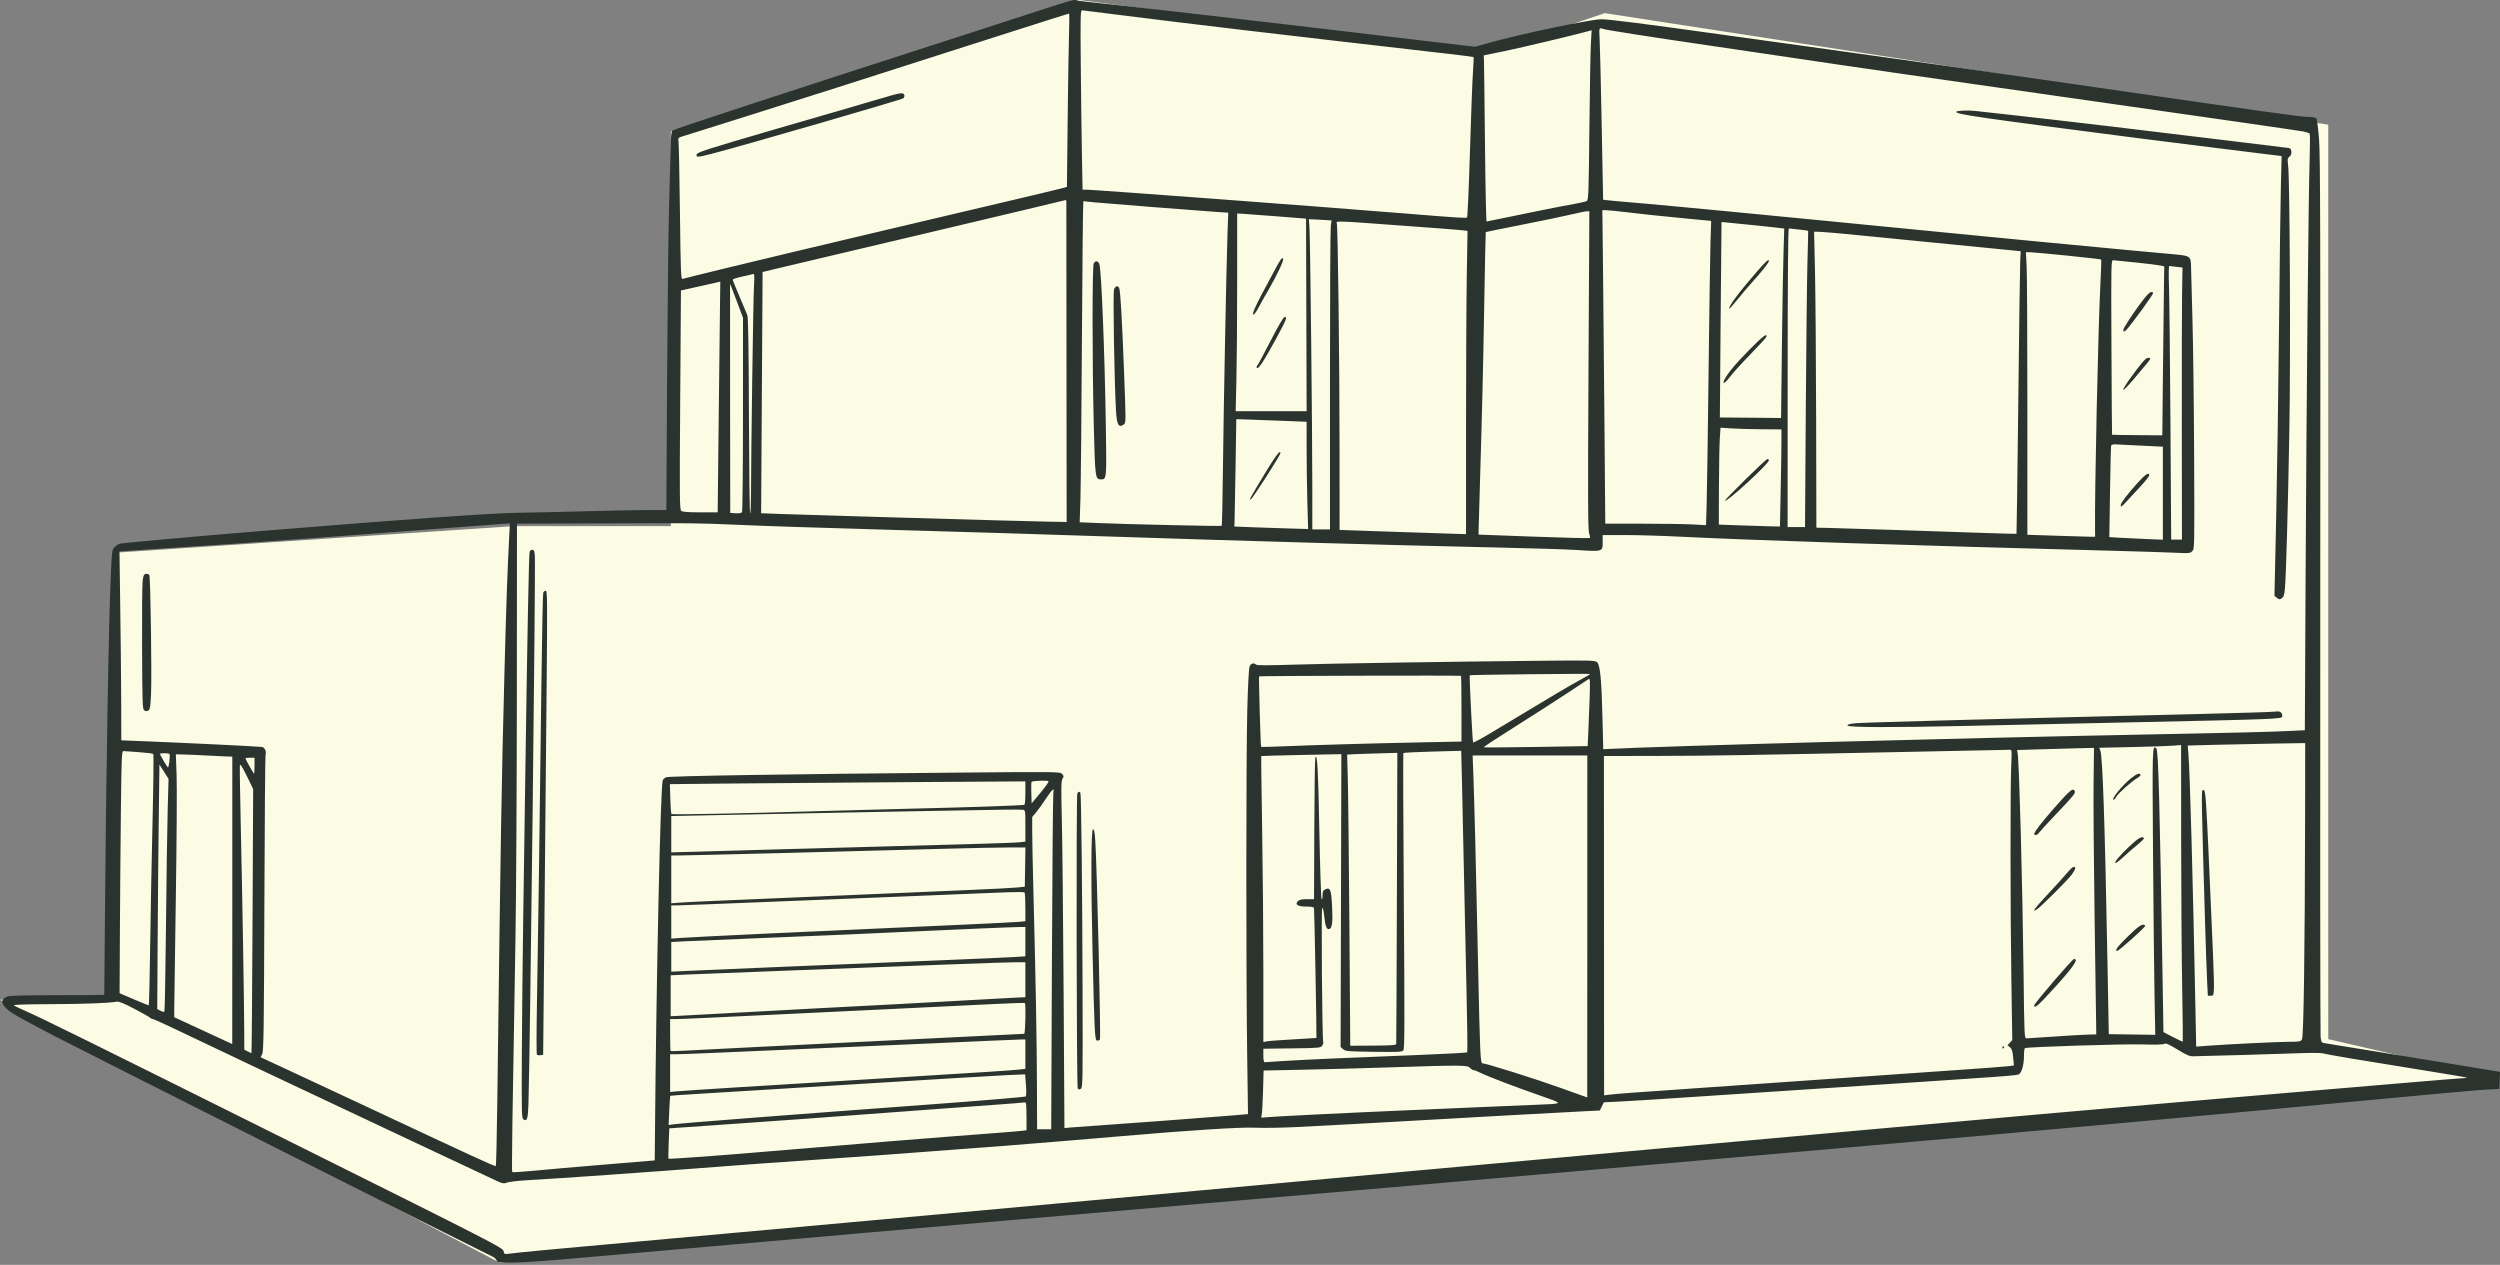 <?xml version="1.0" encoding="UTF-8"?> <svg xmlns="http://www.w3.org/2000/svg" width="1091" height="552" viewBox="0 0 1091 552" fill="none"><rect x="0" y="0" width="1091" height="552" fill="#808080" stroke="none"/><path d="M292.762 229.616V57.403L470.716 0L648.669 22.962L700.333 5.74L1016.06 54.422V453.493L1090.68 470.715L218.137 551.081L0 436.272H45.923L51.664 241.097L223.877 229.616H292.762Z" fill="#FCFCE4"></path><path fill-rule="evenodd" clip-rule="evenodd" d="M469.876 0.168C469.99 0.275 473.661 0.736 478.034 1.192C496.117 3.076 550.632 9.358 601.266 15.392C617.39 17.314 633.546 19.227 637.169 19.644L643.754 20.403L650.088 18.63C663.999 14.733 694.189 8.401 698.859 8.401C702.144 8.401 717.62 10.372 751.33 15.081C763.902 16.838 784.697 19.727 797.542 21.502C829.487 25.917 871.599 31.879 904.624 36.662C991.956 49.312 1004.31 51.038 1007.55 51.039C1009.18 51.04 1010.56 51.299 1010.85 51.66C1011.13 52.002 1011.66 56.073 1012.03 60.709C1012.58 67.618 1012.67 103.459 1012.56 259.527C1012.48 364.241 1012.55 451.07 1012.71 452.481C1013 454.992 1013.05 455.051 1014.84 455.298C1015.85 455.437 1033.4 458.298 1053.84 461.656L1091 467.761L1090.86 471.482L1090.71 475.202L1084.75 475.519C1081.47 475.693 1062.02 477.429 1041.52 479.376C1001.41 483.186 971.761 485.939 928.973 489.827C878.576 494.407 860.822 495.989 800.772 501.254C788.337 502.344 767.989 504.13 755.554 505.222C734.827 507.041 643.236 515.02 622.135 516.845C617.216 517.27 603.017 518.499 590.582 519.575C578.147 520.652 548.408 523.215 524.494 525.271C453.754 531.354 393.864 536.544 372.442 538.447C366.293 538.993 356.231 539.884 350.081 540.426C343.932 540.968 330.181 542.182 319.522 543.123C308.863 544.065 296.118 545.182 291.199 545.605C268.942 547.52 261.813 548.142 245.235 549.621C237.446 550.316 227.943 550.924 224.117 550.973C217.54 551.055 217.136 551.005 216.713 550.045C216.467 549.488 215.797 548.808 215.222 548.535C208.244 545.22 33.345 457.142 23.368 451.919C4.866 442.232 3.283 441.259 1.405 438.422C0.457 436.989 1.208 435.576 3.307 434.846C4.358 434.481 11.643 434.298 25.181 434.298C36.346 434.298 45.494 434.243 45.51 434.174C45.526 434.106 45.636 420.887 45.754 404.798C46.224 340.855 47.445 269.892 48.437 248.97C48.843 240.394 48.93 239.838 50.031 238.766C50.671 238.143 51.589 237.489 52.071 237.313C53.035 236.962 83.629 234.214 116.537 231.524C175.543 226.699 214.006 223.967 225.359 223.794C232.328 223.687 246.192 223.374 256.167 223.098C266.142 222.821 278.014 222.594 282.549 222.592L290.795 222.589L291.113 166.439C291.289 135.557 291.665 101.923 291.949 91.697C292.234 81.471 292.543 69.566 292.636 65.241C292.766 59.234 292.968 57.275 293.493 56.939C294.72 56.157 343.979 40.014 418.157 16.086C432.232 11.546 449.139 6.063 455.729 3.902C466.708 0.302 469.294 -0.381 469.876 0.168ZM489.711 6.677C519.224 10.421 553.886 14.515 632.265 23.513C638.11 24.183 642.971 24.812 643.068 24.908C643.165 25.005 643.036 28.079 642.782 31.741C642.527 35.402 641.941 51.004 641.478 66.411C641.016 81.818 640.456 94.624 640.233 94.869C639.864 95.273 636.704 95.075 613.44 93.186C576.416 90.179 477.306 82.772 474.104 82.772H472.434L472.137 66.782C471.973 57.988 471.751 40.363 471.644 27.614C471.466 6.443 471.519 4.441 472.257 4.5C472.701 4.536 480.556 5.515 489.711 6.677ZM466.543 14.227C466.381 18.795 466.105 35.807 465.93 52.032L465.611 81.533L463.624 82.119C462.53 82.442 449.561 85.535 434.803 88.993C420.045 92.45 398.132 97.621 386.107 100.482C374.082 103.344 356.864 107.428 347.845 109.56C331.848 113.34 299.439 121.218 297.863 121.711C297.15 121.933 297.039 119.097 296.725 92.572C296.533 76.411 296.252 62.491 296.101 61.639C295.825 60.091 295.827 60.09 299.474 59.007C301.482 58.411 314.752 54.238 328.963 49.733C343.175 45.228 359.386 40.091 364.989 38.317C370.591 36.543 382.442 32.749 391.324 29.886C400.207 27.022 409.933 23.906 412.94 22.961C415.946 22.015 429.156 17.795 442.294 13.582C455.433 9.369 466.33 5.922 466.51 5.922C466.691 5.922 466.705 9.659 466.543 14.227ZM699.445 12.569C699.827 12.939 717.806 15.759 747.106 20.043C763.094 22.381 779.753 24.839 784.126 25.505C801.592 28.166 847.585 34.794 923.52 45.592C967.391 51.831 1004.26 57.154 1005.44 57.42C1006.63 57.685 1007.75 58.089 1007.94 58.315C1008.13 58.541 1008.11 63.973 1007.91 70.386C1007.39 87.201 1006.54 175.061 1006.16 252.159L1005.83 318.665L999.823 318.96C990.43 319.422 977.353 319.748 936.675 320.535C850.71 322.199 726.897 325.537 700.894 326.891L699.652 326.956L699.321 313.322C698.908 296.349 698.292 290.093 696.92 288.951C696.029 288.211 693.904 288.152 674.687 288.334C632.26 288.738 579.056 289.57 564.05 290.064C553.302 290.418 548.541 290.412 548.174 290.046C547.213 289.087 545.851 289.485 545.299 290.886C544.983 291.688 544.575 299.606 544.309 310.099C543.776 331.129 543.757 424.642 544.278 460.824C544.478 474.731 544.637 486.144 544.63 486.186C544.624 486.227 541.488 486.504 537.662 486.8C507.192 489.162 497.048 489.921 484.245 490.796C476.183 491.346 468.447 491.91 467.055 492.048L464.523 492.298L464.163 433.674C463.965 401.43 463.617 367.366 463.39 357.975C463.041 343.54 463.087 340.735 463.685 339.823C464.31 338.872 464.289 338.632 463.511 337.761C462.639 336.787 462.154 336.78 418.157 337.163C342.817 337.819 291.929 338.635 290.667 339.21C290.033 339.498 289.379 340.084 289.214 340.512C288.237 343.055 286.406 426.573 285.829 495.018L285.733 506.405L263.869 508.216C251.844 509.211 237.923 510.426 232.933 510.914C227.943 511.402 223.717 511.658 223.542 511.484C223.247 511.189 223.55 489.214 224.951 409.508C225.255 392.192 225.527 344.39 225.556 303.282L225.607 228.539L260.888 228.416C303.621 228.265 304.34 228.272 320.516 228.971C335.441 229.616 353.659 230.215 390.331 231.266C429.517 232.388 447.958 232.95 472.071 233.752C507.273 234.924 555.012 236.395 576.172 236.959C586.967 237.247 603.402 237.694 612.694 237.951C621.986 238.209 640.993 238.668 654.931 238.972C668.869 239.276 683.515 239.732 687.478 239.987C699.663 240.769 699.404 240.846 699.404 236.411V233.497H709.388C714.879 233.497 725.892 233.83 733.86 234.237C763.201 235.736 836.192 238.105 924.5 240.424C934.749 240.694 945.962 241.054 949.417 241.224C955.276 241.514 955.768 241.468 956.699 240.538C957.686 239.554 957.695 239.064 957.52 198.907C957.422 176.558 957.088 149.707 956.778 139.239C956.467 128.771 956.197 118.59 956.177 116.615C956.129 111.882 955.838 111.646 949.301 111.035C946.456 110.768 936.749 109.874 927.73 109.047C918.712 108.22 901.047 106.545 888.475 105.323C875.903 104.102 860.922 102.649 855.183 102.092C837.262 100.356 825.772 99.231 797.045 96.4C781.74 94.892 762.175 92.996 753.566 92.188C744.957 91.378 735.678 90.502 732.945 90.24C725.124 89.488 711.419 88.258 707.603 87.964C705.69 87.817 703.106 87.578 701.861 87.432L699.598 87.168L698.963 53.858C698.613 35.538 698.206 18.708 698.057 16.458C697.833 13.077 697.911 12.368 698.512 12.368C698.911 12.368 699.331 12.458 699.445 12.569ZM694.265 18.859C694.085 21.97 693.79 38.639 693.609 55.9C693.305 84.926 693.216 87.32 692.422 87.744C691.951 87.996 689.583 88.545 687.161 88.965C682.184 89.829 663.266 93.611 654.767 95.442C651.67 96.109 648.965 96.655 648.755 96.655C648.544 96.655 648.218 80.981 648.031 61.825C647.843 42.668 647.641 26.36 647.583 25.584L647.477 24.173L656.67 22.288C663.991 20.786 687.482 15.189 693.395 13.537L694.592 13.203L694.265 18.859ZM394.638 41.411C394.803 41.841 394.628 42.502 394.249 42.881C393.653 43.476 324.332 63.558 310.6 67.113C304.711 68.638 303.737 68.702 303.96 67.55C304.174 66.439 306.659 65.636 339.895 55.928C346.454 54.012 357.634 50.775 364.74 48.734C371.846 46.694 380.936 44.035 384.941 42.826C392.897 40.425 394.186 40.237 394.638 41.411ZM861.891 48.404C862.847 48.514 870.674 49.383 879.282 50.336C899.382 52.559 938.106 57.143 970.961 61.187C985.172 62.937 997.471 64.437 998.29 64.522C999.526 64.649 999.809 64.924 999.947 66.129C1000.06 67.125 999.804 67.828 999.132 68.36C998.254 69.056 998.193 69.474 998.547 72.36C999.29 78.403 999.643 155.38 999.076 187.635C998.473 221.924 997.638 251.679 997.128 256.99C996.868 259.69 996.581 260.547 995.753 261.094C994.838 261.697 994.572 261.674 993.637 260.904L992.569 260.023L993.323 226.06C993.738 207.38 994.296 169.898 994.563 142.765C994.831 115.632 995.198 87.735 995.38 80.773L995.71 68.113L970.416 64.986C956.504 63.266 940.091 61.208 933.942 60.413C862.429 51.164 853.692 49.901 853.692 48.81C853.692 48.3 858.787 48.048 861.891 48.404ZM465.354 87.573C465.349 87.796 465.376 119.437 465.414 157.887L465.484 227.795L457.597 227.655C453.259 227.579 442.443 227.303 433.561 227.043C424.679 226.783 401.648 226.122 382.38 225.573C363.113 225.025 343.931 224.44 339.753 224.273L332.159 223.971L332.477 171.344L332.796 118.718L337.339 117.606C339.838 116.993 350.491 114.469 361.013 111.996C385.728 106.185 390.791 104.988 413.188 99.66C423.437 97.222 438.977 93.535 447.723 91.466C456.468 89.397 464.015 87.584 464.493 87.436C464.972 87.288 465.359 87.35 465.354 87.573ZM477.288 88.278C482.045 88.743 522.971 91.952 530.872 92.479L536.008 92.822L535.704 101.308C535.207 115.229 534.003 176.859 533.699 203.966C533.544 217.857 533.305 229.333 533.169 229.469C532.911 229.726 490.165 228.754 478.081 228.216L471.172 227.908L471.498 217.688C471.676 212.066 471.971 180.527 472.153 147.599C472.335 114.671 472.614 87.761 472.774 87.798C472.934 87.835 474.965 88.051 477.288 88.278ZM708.596 92.469C717.16 93.504 722.12 94.031 734.88 95.262L746.754 96.407L746.457 105.827C746.294 111.008 745.918 136.555 745.621 162.597C745.323 188.639 744.952 214.274 744.794 219.564L744.508 229.181L738.524 228.86C735.233 228.683 725.34 228.539 716.539 228.539H700.538L700.218 188.255C700.041 166.099 699.755 135.309 699.581 119.834L699.264 91.697L701.197 91.752C702.26 91.783 705.59 92.105 708.596 92.469ZM693.219 161.568C692.923 217.528 692.976 231.283 693.491 232.703C693.841 233.672 693.988 234.604 693.816 234.776C693.644 234.947 682.644 234.685 669.372 234.194L645.241 233.3L645.254 231.787C645.262 230.955 645.483 223.135 645.747 214.409C646.786 179.973 647.231 161.598 647.734 132.128C648.024 115.234 648.317 101.354 648.387 101.284C648.457 101.214 655.437 99.795 663.897 98.13C672.357 96.466 682.042 94.449 685.42 93.648C688.797 92.847 692.016 92.193 692.573 92.193H693.586L693.219 161.568ZM556.793 94.373L569.961 95.415L570.088 137.435L570.215 179.454H554.728H539.242L539.57 165.987C539.751 158.58 539.898 139.169 539.898 122.852V93.184L541.762 93.257C542.786 93.297 549.55 93.799 556.793 94.373ZM578.519 96.028L581.115 96.21L580.755 98.539C580.558 99.821 580.396 130.153 580.396 165.944V231.018H576.545H572.694V212.902C572.694 187.425 571.782 104.132 571.453 99.506L571.18 95.663L573.552 95.755C574.856 95.805 577.092 95.928 578.519 96.028ZM764.951 98.235C772.441 98.999 778.603 99.681 778.642 99.751C778.682 99.82 778.554 104.005 778.359 109.05C778.164 114.095 777.835 132.664 777.63 150.315L777.255 182.409L763.901 182.295L750.547 182.181L750.882 139.542C751.066 116.09 751.243 96.89 751.273 96.875C751.305 96.86 757.459 97.472 764.951 98.235ZM594.309 97.181C597.042 97.393 607.328 98.145 617.166 98.853C627.005 99.561 636.265 100.278 637.743 100.448L640.432 100.756L640.104 120.396C639.924 131.199 639.776 160.978 639.776 186.572L639.775 233.106L628.471 232.744C622.253 232.545 609.837 232.131 600.878 231.824L584.59 231.266L584.582 198.047C584.573 157.676 583.866 98.714 583.378 97.522C583.06 96.746 583.354 96.662 586.181 96.725C587.918 96.764 591.576 96.969 594.309 97.181ZM785.06 100.174C787.214 100.4 789.02 100.65 789.072 100.727C789.124 100.805 788.991 106.893 788.775 114.256C788.559 121.619 788.231 150.679 788.048 178.835L787.713 230.026H783.915H780.118L780.134 164.829C780.145 121.659 780.318 99.652 780.647 99.696C780.921 99.732 782.906 99.947 785.06 100.174ZM811.207 102.662C818.996 103.448 836.772 105.202 850.71 106.562C864.649 107.922 877.354 109.173 878.944 109.343L881.837 109.651L881.623 113.937C881.506 116.294 881.125 143.992 880.777 175.488C880.428 206.984 880.079 232.828 880.001 232.919C879.924 233.011 873.19 232.846 865.037 232.554C845.659 231.859 804.986 230.547 798.085 230.394L792.665 230.274L792.565 183.421C792.509 157.651 792.286 128.591 792.069 118.842L791.673 101.117L794.359 101.176C795.836 101.208 803.418 101.877 811.207 102.662ZM902.604 111.596C910.375 112.387 916.83 113.13 916.949 113.249C917.068 113.368 916.916 118.217 916.611 124.025C915.637 142.575 914.069 214.882 914.279 231.514L914.314 234.241H912.575C911.618 234.241 904.966 234.045 897.792 233.806L884.748 233.371V177.734C884.748 147.133 884.602 119.384 884.423 116.069L884.099 110.042L886.287 110.1C887.49 110.133 894.833 110.806 902.604 111.596ZM559.961 112.917C560.355 113.553 557.285 120.107 553.74 126.196C551.981 129.219 549.88 132.956 549.071 134.5C548.262 136.045 547.323 137.309 546.985 137.31C546.26 137.311 547.727 133.813 551.003 127.732C552.205 125.501 554.465 121.279 556.027 118.35C558.878 112.999 559.489 112.155 559.961 112.917ZM932.202 114.562C937.122 115.073 941.898 115.661 942.815 115.867L944.483 116.243L944.364 123.182C944.298 126.999 944.106 143.589 943.938 160.049L943.631 189.977L932.715 189.896C926.711 189.851 921.754 189.77 921.699 189.715C921.645 189.661 921.526 172.493 921.436 151.564C921.272 113.771 921.278 113.512 922.264 113.572C922.811 113.605 927.283 114.051 932.202 114.562ZM771.951 113.963C771.951 114.573 768.45 118.993 764.846 122.932C763.225 124.705 760.327 128.113 758.407 130.506C756.487 132.899 754.818 134.758 754.697 134.638C754.063 134.005 758.913 127.499 766.657 118.594C770.767 113.868 771.951 112.832 771.951 113.963ZM479.743 115.168C480.655 117.564 482.103 153.75 482.596 186.496C482.938 209.208 482.938 209.203 480.469 209.203C477.968 209.203 477.886 208.583 477.319 185.425C476.63 157.252 476.622 116.243 477.306 114.967C478.007 113.661 479.206 113.76 479.743 115.168ZM949.776 116.444L952.443 116.735L952.261 127.643C952.161 133.642 952.107 160.359 952.141 187.015L952.204 235.48H949.852H947.502L947.18 184.536C947.003 156.517 946.716 129.632 946.543 124.792C946.363 119.753 946.417 116.026 946.669 116.072C946.911 116.117 948.31 116.284 949.776 116.444ZM329.02 125.206C328.71 130.563 327.767 197.348 327.734 216.268C327.727 220.563 327.553 224.076 327.348 224.076C327.143 224.075 326.911 204.944 326.833 181.56C326.734 152.006 326.522 138.592 326.14 137.559C325.837 136.741 324.28 133.026 322.68 129.305C321.08 125.583 319.77 122.324 319.77 122.063C319.77 121.802 321.615 121.192 323.87 120.707C326.124 120.222 328.283 119.707 328.666 119.562C329.25 119.34 329.307 120.246 329.02 125.206ZM314.065 145.602C313.915 158.085 313.658 180.737 313.493 195.94L313.192 223.581H305.645C300.359 223.581 297.86 223.395 297.306 222.961C296.59 222.399 296.547 217.886 296.839 174.552L297.161 126.764L304.615 125.104C308.714 124.191 312.579 123.323 313.202 123.175L314.336 122.906L314.065 145.602ZM319.191 125.288C319.485 126.037 320.741 129.353 321.984 132.655L324.243 138.659L324.235 180.748C324.231 203.897 324.041 223.13 323.814 223.487C323.543 223.914 322.591 224.084 321.04 223.983L318.679 223.829L318.604 173.876C318.562 146.402 318.557 123.924 318.592 123.924C318.627 123.924 318.896 124.538 319.191 125.288ZM488.45 125.848C488.976 127.502 489.638 139.027 490.529 162.036C491.381 184.052 491.38 184.544 490.46 185.215C488.204 186.861 487.383 185.456 487.028 179.344C486.276 166.391 485.647 127.6 486.168 126.279C486.785 124.712 488.015 124.48 488.45 125.848ZM939.636 127.858C939.889 128.266 930.301 141.461 927.924 143.976C926.604 145.374 926.137 144.492 927.208 142.625C928.849 139.766 933.047 133.662 935.552 130.494C937.883 127.546 938.997 126.827 939.636 127.858ZM561.067 139.516C560.7 140.978 553.888 153.538 551.128 157.843C550.151 159.367 549.125 160.614 548.848 160.614C548.218 160.614 548.198 159.969 548.811 159.349C549.067 159.09 551.626 154.305 554.498 148.714C557.744 142.393 560.036 138.485 560.558 138.377C561.239 138.237 561.335 138.453 561.067 139.516ZM770.87 146.939C770.781 147.327 767.648 150.776 763.907 154.605C760.165 158.434 756.189 162.803 755.071 164.313C753.149 166.909 751.612 167.986 752.27 166.276C753.217 163.815 757.076 159.064 763.013 153.053C769.248 146.739 771.275 145.162 770.87 146.939ZM938.396 156.523C938.386 156.728 937.883 157.473 937.278 158.18C936.673 158.886 934.065 161.988 931.482 165.072C928.9 168.156 926.702 170.426 926.598 170.116C926.495 169.806 927.778 167.662 929.449 165.352C934.657 158.154 936.394 156.151 937.431 156.151C937.971 156.151 938.406 156.319 938.396 156.523ZM557.911 183.575L570.209 184.051L570.21 196.007C570.211 202.583 570.357 213.115 570.536 219.412L570.861 230.861L562.957 230.641C558.61 230.521 551.364 230.277 546.855 230.1L538.656 229.778L538.751 228.043C538.803 227.089 538.998 216.547 539.182 204.616L539.519 182.925L542.566 183.012C544.242 183.06 551.147 183.314 557.911 183.575ZM755.554 186.96C758.15 187.134 764.132 187.301 768.846 187.332L777.417 187.387L777.416 192.717C777.416 195.649 777.27 205.187 777.091 213.913L776.766 229.778L771.502 229.658C768.606 229.591 762.603 229.4 758.162 229.233L750.088 228.929L750.146 212.497C750.178 203.459 750.346 193.944 750.519 191.354L750.833 186.643L755.554 186.96ZM934.314 194.468L943.88 194.941V215.233V235.524L936.799 235.239C932.905 235.082 927.646 234.828 925.114 234.675L920.51 234.395L920.807 214.734C920.971 203.92 921.191 194.793 921.296 194.452C921.406 194.097 922.184 193.867 923.119 193.914C924.015 193.959 929.054 194.208 934.314 194.468ZM558.78 197.717C558.78 198.651 546.876 217.253 545.89 217.861C545.008 218.405 545.235 217.949 549.041 211.535C556.031 199.753 558.78 195.852 558.78 197.717ZM771.951 200.889C771.951 202.36 753.551 219.269 752.783 218.503C752.454 218.175 770.37 200.555 771.226 200.366C771.625 200.278 771.951 200.513 771.951 200.889ZM937.917 207.446C937.917 207.844 936.201 210.019 934.103 212.281C932.005 214.542 929.312 217.451 928.12 218.747C925.779 221.289 925.494 221.469 925.494 220.408C925.494 219.483 928.61 215.393 932.954 210.616C936.341 206.892 937.917 205.885 937.917 207.446ZM222.2 234.534C221.477 247.963 220.87 265.294 220.154 292.994C218.817 344.65 218.554 360.432 217.003 481.978C216.816 496.613 216.53 508.72 216.366 508.883C216.077 509.171 206.921 504.962 161.756 483.778C149.867 478.201 134.197 470.882 126.933 467.511L113.724 461.382L114.44 459.952C115.048 458.736 115.188 448.879 115.375 394.325C115.495 359.018 115.719 329.805 115.871 329.41C116.369 328.113 115.574 326.238 114.418 325.982C113.411 325.759 80.138 324.152 60.76 323.39L52.934 323.083L52.894 306.674C52.872 297.65 52.686 279.111 52.48 265.476C52.275 251.842 52.125 240.659 52.147 240.626C52.17 240.593 57.891 240.206 64.86 239.765C84.482 238.525 120.174 236.08 134.838 234.972C142.127 234.421 162.849 232.867 180.886 231.518C198.924 230.17 215.673 228.912 218.107 228.723L222.532 228.381L222.2 234.534ZM233.403 242.545C233.801 248.024 231.383 455.742 230.621 481.57C230.424 488.24 230.025 489.517 228.451 488.52C227.655 488.017 227.605 486.023 227.729 460.023C227.803 444.647 228.08 417.565 228.343 399.84C228.607 382.115 229.053 351.66 229.334 332.162C230.145 275.834 230.821 241.52 231.136 240.701C231.297 240.284 231.83 239.942 232.321 239.942C233.043 239.942 233.25 240.441 233.403 242.545ZM65.161 250.936C65.681 251.776 66.299 294.877 65.908 303.106C65.655 308.446 65.462 309.589 64.735 310.044C64.103 310.441 63.629 310.441 62.996 310.042C62.188 309.534 62.118 307.616 62.001 283.024C61.932 268.464 62.045 255.213 62.25 253.577C62.568 251.05 62.785 250.579 63.695 250.45C64.284 250.366 64.944 250.585 65.161 250.936ZM238.548 300.059C238.337 323.306 237.91 368.877 237.6 401.327L237.036 460.328L235.861 460.494C235.215 460.585 234.511 460.474 234.299 460.246C234.086 460.019 234.101 449.792 234.331 437.521C234.754 414.987 235.432 366.315 236.284 297.175C236.54 276.432 236.894 259.085 237.07 258.626C237.246 258.167 237.738 257.791 238.162 257.791C238.855 257.791 238.894 262.032 238.548 300.059ZM693.938 294.13C693.938 294.274 691.869 295.496 689.341 296.846C685.255 299.026 677.264 303.773 650.799 319.739C646.614 322.264 643.045 324.186 642.868 324.009C642.58 323.722 641.145 294.912 641.407 294.685C641.679 294.451 693.938 293.898 693.938 294.13ZM637.581 294.936C637.695 295.049 637.788 301.549 637.788 309.381V323.619L621.514 323.939C600.017 324.361 571.757 325.169 560.023 325.697C554.83 325.93 550.479 326.022 550.354 325.899C550.105 325.655 549.243 295.403 549.479 295.168C549.71 294.937 637.351 294.706 637.581 294.936ZM693.716 304.723C693.552 309.589 693.29 316.277 693.134 319.585L692.851 325.601L670.267 325.969C657.846 326.17 647.584 326.236 647.462 326.114C647.34 325.993 653.219 322.133 660.527 317.536C667.835 312.939 678.062 306.375 683.254 302.949C688.447 299.524 692.992 296.531 693.354 296.299C693.897 295.952 693.961 297.442 693.716 304.723ZM995.503 311.025C995.851 311.444 996.059 312.188 995.965 312.678C995.753 313.784 993.552 313.868 926.737 315.296C900.5 315.857 869.307 316.534 857.419 316.801C825.153 317.526 806.238 317.456 806.238 316.613C806.238 316.134 807.286 315.846 809.84 315.622C814.202 315.24 862.398 313.944 960.277 311.577C977.085 311.171 991.744 310.709 992.853 310.551C994.329 310.34 995.039 310.467 995.503 311.025ZM1005.94 357.355C1005.85 413.98 1005.32 452.239 1004.6 453.511C1004.01 454.552 1003.63 454.627 998.894 454.637C993.886 454.647 971.77 455.732 962.945 456.4L958.408 456.743L958.08 439.943C956.984 383.899 955.677 336.589 955.012 328.882L954.707 325.354L967.803 325.009C975.006 324.819 986.545 324.579 993.446 324.477L1005.99 324.29L1005.94 357.355ZM951.855 366.199C951.87 388.792 952.069 417.875 952.298 430.827C952.527 443.78 952.646 454.453 952.561 454.545C952.477 454.636 950.545 453.744 948.268 452.562L944.128 450.412L943.806 430.332C942.521 350.256 941.915 327.525 941.041 326.653C939.263 324.878 939.237 325.691 939.577 372.278C939.76 397.254 940.056 425.319 940.235 434.645L940.561 451.602L930.419 451.453L920.277 451.304L919.7 420.118C918.586 359.836 917.592 330.187 916.6 327.582L916.122 326.329L930.622 326.01C938.597 325.835 946.632 325.564 948.476 325.406L951.83 325.12L951.855 366.199ZM913.633 342.031C913.532 350.647 913.745 377.665 914.106 402.071C914.468 426.477 914.774 447.561 914.787 448.924L914.811 451.403L910.587 451.524C908.264 451.59 901.668 451.981 895.929 452.392C890.189 452.803 885.027 453.139 884.457 453.139C883.421 453.139 883.419 453.096 883.08 424.754C882.617 386.036 881.195 333.047 880.508 328.87L880.252 327.313L889.829 327.019C895.097 326.858 902.649 326.644 906.612 326.545L913.817 326.365L913.633 342.031ZM877.717 333.525C877.263 342.412 877.288 396.846 877.761 427.853L878.158 453.882L877.112 455.031L876.065 456.18L877.13 457.014C877.966 457.669 878.268 458.612 878.536 461.392L878.876 464.935L876.967 465.236C875.918 465.401 865.22 466.208 853.195 467.028C841.17 467.849 815.567 469.631 796.3 470.989C777.032 472.347 751.429 474.132 739.404 474.957C712.954 476.769 705.339 477.336 702.32 477.716L700.019 478.006L699.986 403.968L699.954 329.931L724.399 329.875C747.667 329.821 761.115 329.598 841.766 327.927C860.897 327.53 876.885 327.205 877.295 327.204C877.935 327.203 877.995 328.092 877.717 333.525ZM637.974 339.698C638.139 346.325 638.52 364.018 638.821 379.016C639.123 394.014 639.648 418.11 639.988 432.563C640.329 447.016 640.464 459.009 640.289 459.215C640.113 459.421 631.261 459.921 620.617 460.327C591.748 461.429 566.826 462.544 559.277 463.073C555.588 463.331 552.289 463.544 551.948 463.546C551.52 463.549 551.327 462.634 551.327 460.607V457.664L563.79 457.508C575.523 457.362 576.295 457.296 576.969 456.376C577.363 455.838 577.587 455.145 577.468 454.834C576.966 453.529 576.536 396.121 577.028 396.121C577.306 396.121 577.692 397.711 577.883 399.655C578.32 404.077 578.896 405.663 579.989 405.454C581.34 405.194 581.683 402.721 581.335 395.753C580.963 388.304 580.526 387.135 578.463 388.073C577.363 388.573 577.166 388.981 577.166 390.756C577.166 391.946 576.983 392.646 576.742 392.378C576.51 392.119 576.067 378.632 575.758 362.406C575.243 335.339 574.868 328.585 573.997 330.675C573.826 331.084 573.631 345.14 573.563 361.911L573.439 392.403H570.359C568.126 392.403 567.044 392.634 566.426 393.245C564.938 394.718 566.315 395.625 570.037 395.625C572.143 395.625 573.292 395.836 573.43 396.245C573.606 396.771 574.652 452.755 574.49 452.964C574.459 453.004 569.943 453.281 564.456 453.579C558.969 453.877 553.77 454.263 552.903 454.436L551.327 454.75V423.789C551.327 406.76 551.088 378.71 550.795 361.455C550.503 344.2 550.336 330.022 550.423 329.948C550.51 329.873 558.408 329.655 567.973 329.464L585.365 329.116L585.205 393.002L585.044 456.887L586.125 457.863C587.129 458.77 588.097 458.852 599.481 459.008C610.307 459.155 611.834 459.08 612.421 458.374C612.976 457.707 613.01 446.807 612.627 393.256C612.373 357.882 612.284 328.8 612.43 328.629C612.576 328.458 618.315 328.168 625.184 327.984L637.675 327.65L637.974 339.698ZM60.585 328.242C63.837 328.461 66.671 328.819 66.883 329.038C67.095 329.256 66.957 342.376 66.574 358.192C66.192 374.008 65.725 398.607 65.537 412.855C65.348 427.103 65.063 438.758 64.903 438.756C64.742 438.754 61.816 437.557 58.4 436.096L52.189 433.44L52.322 406.972C52.395 392.414 52.59 368.623 52.754 354.102C53.025 330.104 53.126 327.706 53.863 327.772C54.308 327.811 57.334 328.023 60.585 328.242ZM609.603 391.706C609.495 426.449 609.364 455.183 609.311 455.562C609.234 456.12 607.337 456.26 599.235 456.305L589.253 456.361L588.871 402.814C588.661 373.364 588.343 344.805 588.166 339.351C587.988 333.898 587.866 329.376 587.895 329.304C587.924 329.232 592.864 329.03 598.873 328.855L609.799 328.538L609.603 391.706ZM73.961 329.063C74.338 329.714 73.7 335.131 73.277 334.87C72.825 334.592 69.829 329.493 69.829 329.003C69.829 328.559 73.701 328.616 73.961 329.063ZM90.202 329.704C93.344 329.893 97.146 330.078 98.649 330.114L101.382 330.18V392.899C101.382 427.394 101.367 455.618 101.349 455.618C101.33 455.618 95.628 452.985 88.678 449.767L76.04 443.916L76.048 439.727C76.053 437.423 76.36 415.792 76.732 391.659C77.103 367.526 77.256 343.597 77.073 338.484L76.738 329.187L80.612 329.273C82.744 329.32 87.059 329.514 90.202 329.704ZM692.7 404.302C692.698 445.342 692.682 478.921 692.666 478.921C692.65 478.921 687.283 477.003 680.741 474.659C669.625 470.677 648.55 464.046 647.01 464.046C646.016 464.046 645.869 460.769 644.993 419.176C644.147 379.016 643.444 350.853 642.967 337.988L642.659 329.683H667.682H692.705L692.7 404.302ZM111.072 334.145C111.072 336.054 110.98 337.616 110.869 337.616C110.651 337.616 107.096 331.292 107.096 330.906C107.096 330.779 107.991 330.675 109.084 330.675H111.072V334.145ZM107.686 338.608L110.478 344.309L110.207 401.947C110.058 433.648 109.845 459.584 109.734 459.584C109.623 459.584 108.872 459.244 108.065 458.828L106.599 458.071L106.59 450.771C106.576 439.665 105.717 388.57 105.067 360.175C104.749 346.268 104.58 334.443 104.692 333.898C104.83 333.22 105.778 334.709 107.686 338.608ZM71.568 336.769L73.555 339.895L73.178 353.506C72.971 360.992 72.635 383.776 72.433 404.137C72.23 424.499 71.916 441.305 71.736 441.485C71.555 441.665 70.781 441.485 70.015 441.085L68.624 440.357L68.8 410.678C68.897 394.355 69.113 370.344 69.279 357.321L69.58 333.642L71.568 336.769ZM934.16 338.063C934.312 338.309 933.701 338.944 932.801 339.474C930.242 340.981 924.328 346.237 923.547 347.699C923.159 348.425 922.65 349.02 922.416 349.02C921.002 349.02 926.191 342.623 930.116 339.528C932.537 337.619 933.638 337.22 934.16 338.063ZM457.574 340.947C457.737 341.21 456.147 343.482 454.039 345.994L450.207 350.563L450.064 346.009C449.985 343.505 450.032 341.344 450.17 341.207C450.67 340.707 457.282 340.475 457.574 340.947ZM447.474 345.97C447.474 348.706 447.287 351.06 447.057 351.201C446.545 351.518 423.146 352.309 394.306 352.987C382.417 353.266 365.871 353.708 357.535 353.969C326.609 354.937 293.399 355.596 293.05 355.247C292.852 355.049 292.612 352.033 292.517 348.543L292.344 342.198L322.331 341.897C338.824 341.731 373.728 341.461 399.896 341.296L447.474 340.997V345.97ZM961.895 344.886C962.499 345.934 962.808 350.208 963.731 370.339C965.702 413.266 966.31 428.651 966.152 431.571C966.001 434.371 965.919 434.546 964.75 434.546H963.507L963.173 427.853C962.99 424.171 962.6 413.127 962.309 403.31C960.775 351.643 960.652 345.473 961.148 344.977C961.428 344.699 961.764 344.658 961.895 344.886ZM905.436 345.294C905.779 346.186 904.848 347.313 896.48 356.136C892.897 359.913 889.787 363.316 889.568 363.697C889.138 364.448 887.73 364.655 887.73 363.968C887.73 363.076 890.759 359.123 896.214 352.898C903.4 344.7 904.772 343.568 905.436 345.294ZM459.688 345.673C459.509 346.286 459.225 379.642 459.056 419.796L458.749 492.803H455.668H452.586L452.521 472.847C452.459 453.626 451.97 427.191 450.942 387.494C450.675 377.158 450.456 365.968 450.456 362.626V356.55L452.179 354.492C453.128 353.359 455.057 350.661 456.467 348.495C458.98 344.637 460.336 343.449 459.688 345.673ZM471.482 345.921C471.855 346.567 472.305 387.353 472.429 431.771C472.542 472.189 472.499 474.641 471.674 475.154C471.002 475.572 470.691 475.526 470.325 474.954C469.804 474.139 469.619 347.68 470.137 346.333C470.456 345.503 471.122 345.299 471.482 345.921ZM446.356 353.393C447.454 353.548 447.474 353.674 447.474 360.411V367.271L445.114 367.559C443.816 367.717 434.257 368.074 423.871 368.352C382.615 369.456 349.054 370.376 333.684 370.825C324.802 371.084 312 371.449 305.236 371.636L292.938 371.976V364.046V356.116L310.205 355.777C319.702 355.591 337.535 355.23 349.833 354.975C372.485 354.507 424.83 353.536 438.033 353.341C441.996 353.282 445.742 353.305 446.356 353.393ZM477.974 366.745C478.728 378.244 480.47 452.911 480.002 453.667C479.844 453.922 479.307 454.13 478.81 454.13C477.771 454.13 477.627 451.34 476.776 414.962C476.052 383.996 476.135 361.911 476.976 361.911C477.485 361.911 477.738 363.134 477.974 366.745ZM935.618 365.775C935.752 365.992 934.488 367.275 932.809 368.626C931.13 369.977 928.344 372.397 926.618 374.003C924.892 375.609 923.35 376.794 923.191 376.635C922.699 376.144 924.72 373.717 929.162 369.461C933.035 365.751 934.932 364.668 935.618 365.775ZM447.362 378.396L447.226 386.949L443.996 387.298C442.22 387.49 432.381 387.998 422.132 388.427C402.261 389.259 387.203 389.904 369.958 390.662C355.232 391.31 326.454 392.538 311.82 393.145C305.124 393.422 298.137 393.773 296.292 393.923L292.938 394.198V383.756V373.314L297.037 373.313C300.961 373.312 376.959 371.391 414.43 370.346C424.269 370.071 435.734 369.846 439.909 369.845L447.498 369.843L447.362 378.396ZM905.618 378.941C905.618 379.309 904.966 380.51 904.168 381.608C902.547 383.841 891.22 395.182 889.096 396.7C886.203 398.767 887.94 396.305 893.646 390.251C896.9 386.798 900.616 382.691 901.905 381.123C904.156 378.385 905.618 377.526 905.618 378.941ZM447.102 389.466C447.306 389.672 447.474 392.577 447.474 395.92V401.999L444.866 402.274C443.431 402.425 431.971 403.005 419.399 403.563C352.825 406.519 304.032 408.81 297.286 409.299L292.938 409.613V402.371V395.13L295.298 395.121C296.596 395.117 302.689 394.896 308.839 394.632C314.988 394.368 334.441 393.594 352.069 392.912C369.697 392.231 389.15 391.451 395.3 391.179C401.449 390.907 412.405 390.46 419.648 390.183C426.89 389.908 435.946 389.549 439.772 389.387C443.598 389.224 446.897 389.26 447.102 389.466ZM936.155 404.018C936.439 404.475 924.716 414.962 923.922 414.962C922.682 414.962 924.038 413.141 928.652 408.61C933.497 403.853 935.35 402.719 936.155 404.018ZM447.474 410.942V417.334L442.63 417.644C439.965 417.814 426.94 418.396 413.685 418.936C367.652 420.813 305.573 423.411 299.273 423.724L292.938 424.039V417.566V411.093L298.528 410.795C301.602 410.632 318.205 409.931 335.423 409.238C365.288 408.037 374.376 407.644 398.033 406.529C418.697 405.555 442.309 404.559 444.866 404.555L447.474 404.55V410.942ZM905.822 418.856C906.3 419.628 903.37 423.563 897.459 430.084C889.48 438.885 887.73 440.443 887.73 438.74C887.73 437.891 904.447 418.432 905.176 418.432C905.387 418.432 905.677 418.623 905.822 418.856ZM447.474 427.545V435.17L440.642 435.504C436.884 435.688 426.431 436.265 417.412 436.786C408.393 437.307 396.43 437.965 390.827 438.249C373.32 439.135 343.79 440.707 320.267 442.005C307.832 442.691 296.54 443.301 295.174 443.361L292.689 443.471V434.546V425.622L300.64 425.251C305.012 425.048 326.59 424.206 348.591 423.379C370.591 422.553 399.884 421.439 413.685 420.904C427.486 420.368 440.735 419.928 443.126 419.925L447.474 419.92V427.545ZM58.503 440.18C61.976 441.994 65.095 443.755 65.434 444.094C65.774 444.433 66.325 444.71 66.658 444.71C66.992 444.71 70.805 446.406 75.131 448.479C95.347 458.165 131.641 475.332 171.197 493.918C182.812 499.375 194.663 504.953 197.532 506.313C200.402 507.673 204.092 509.4 205.731 510.151C207.371 510.902 211.166 512.69 214.164 514.126C219.253 516.563 219.716 516.695 221.121 516.102C221.949 515.753 225.98 515.279 230.08 515.048C244.577 514.232 283.629 511.48 313.311 509.182C327.077 508.117 334.355 507.592 354.802 506.19C366.554 505.384 379.188 504.493 382.877 504.209C386.567 503.925 397.076 503.137 406.231 502.458C438.386 500.073 443.423 499.68 463.872 497.973C475.214 497.026 486.953 496.037 489.959 495.777C518.974 493.261 541.346 491.84 547.449 492.125C551.085 492.295 559.203 492.175 565.489 491.859C579.63 491.147 600.91 489.998 612.446 489.324C634 488.064 681.902 485.411 691.453 484.948L698.161 484.622L699.037 482.836L699.912 481.051L706.987 480.708C710.879 480.52 723.901 479.704 735.926 478.894C747.951 478.085 774.672 476.317 795.306 474.966C879.214 469.469 880.502 469.375 881.225 468.71C882.413 467.619 883.242 464.451 883.25 460.977C883.254 459.152 883.443 457.545 883.671 457.405C884.547 456.864 926.68 455.535 934.898 455.789C940.285 455.955 943.909 455.867 944.49 455.557C945.244 455.155 946.355 455.629 950.257 458.022C954.102 460.379 955.494 460.98 957.063 460.956C963.595 460.857 994.821 459.957 1002.76 459.638C1007.96 459.429 1012.87 459.446 1013.69 459.675C1015.81 460.264 1029.16 462.521 1054.43 466.562C1066.45 468.483 1076.38 470.154 1076.5 470.274C1076.62 470.394 1076.07 470.494 1075.27 470.498C1074.47 470.501 1065.99 471.17 1056.43 471.984C1046.86 472.798 1027.07 474.474 1012.45 475.708C972.019 479.12 924.246 483.246 889.22 486.351C815.933 492.848 632.387 509.5 523.003 519.576C471.907 524.283 378.04 532.819 294.18 540.385C237.422 545.505 227.217 546.458 222.071 547.12C220.124 547.37 220.011 547.312 219.732 545.919C219.453 544.525 214.975 542.231 125.379 497.601C33.018 451.593 18.412 444.386 10.449 440.89C8.262 439.93 6.261 438.947 6.002 438.705C5.726 438.448 12.231 438.245 21.654 438.217C36.413 438.175 47.794 437.751 50.946 437.129C51.831 436.954 54.008 437.834 58.503 440.18ZM447.259 437.72C447.753 438.213 447.456 451.156 446.951 451.156C446.478 451.156 391.836 453.842 366.479 455.112C360.877 455.392 344.777 456.19 330.702 456.884C316.628 457.578 302.358 458.306 298.991 458.501C295.625 458.696 292.774 458.76 292.655 458.642C292.538 458.524 292.441 455.341 292.441 451.569V444.71H295.12C297.702 444.71 306.203 444.323 349.585 442.229C360.653 441.695 381.56 440.688 396.045 439.992C410.53 439.296 427.93 438.451 434.712 438.116C441.495 437.78 447.141 437.601 447.259 437.72ZM447.474 460.044V466.454L444.866 466.733C440.671 467.182 430.123 467.872 391.076 470.248C330.47 473.938 298.832 475.925 295.546 476.25L292.441 476.557V468.318V460.08L295.05 460.074C296.485 460.07 302.689 459.849 308.839 459.583C314.988 459.317 325.274 458.873 331.696 458.596C338.119 458.319 353.547 457.646 365.982 457.1C378.417 456.555 396.306 455.774 405.735 455.365C415.163 454.957 427.584 454.4 433.335 454.128C439.088 453.857 444.622 453.635 445.634 453.635H447.474V460.044ZM874.562 457.105C874.393 457.378 874.156 457.601 874.036 457.601C873.915 457.601 873.816 457.378 873.816 457.105C873.816 456.832 874.053 456.609 874.343 456.609C874.632 456.609 874.731 456.832 874.562 457.105ZM641.515 466.03C642.009 466.575 642.722 467.021 643.099 467.021C643.475 467.021 644.838 467.548 646.127 468.193C649.291 469.773 661.413 474.401 672.323 478.192C682.588 481.759 682.631 481.66 670.583 482.114C666.621 482.263 655.888 482.715 646.732 483.119C637.577 483.523 624.496 484.087 617.663 484.374C590.276 485.523 554.448 487.294 552.134 487.612C550.311 487.862 550.228 487.817 550.568 486.745C550.766 486.123 551.044 481.465 551.185 476.394L551.443 467.174L568.652 466.829C578.117 466.639 595.588 466.162 607.477 465.768C637.74 464.768 640.389 464.788 641.515 466.03ZM447.72 473.435C447.934 476.128 447.893 478.205 447.621 478.476C447.368 478.73 429.062 480.27 406.943 481.898C344.4 486.503 297.469 490.134 293.981 490.638L291.793 490.955L292.066 484.658C292.216 481.195 292.417 478.293 292.514 478.21C292.61 478.126 297.273 477.796 302.876 477.476C308.478 477.156 339.895 475.224 372.691 473.185C405.486 471.144 435.702 469.335 439.838 469.165L447.357 468.854L447.72 473.435ZM447.664 481.258C447.833 481.427 447.971 484.191 447.971 487.401V493.238L445.859 493.504C444.698 493.65 439.164 494.111 433.561 494.527C409.832 496.29 370.12 499.507 329.708 502.942C312.952 504.366 291.956 505.871 291.754 505.662C291.639 505.543 291.666 502.516 291.814 498.935L292.082 492.424L296.361 492.112C298.714 491.94 310.367 491.128 322.255 490.307C343.676 488.827 352.524 488.181 403.498 484.376C417.983 483.296 433.188 482.181 437.288 481.901C441.387 481.62 445.33 481.292 446.049 481.172C446.769 481.051 447.495 481.09 447.664 481.258Z" fill="#2A332E"></path></svg> 
